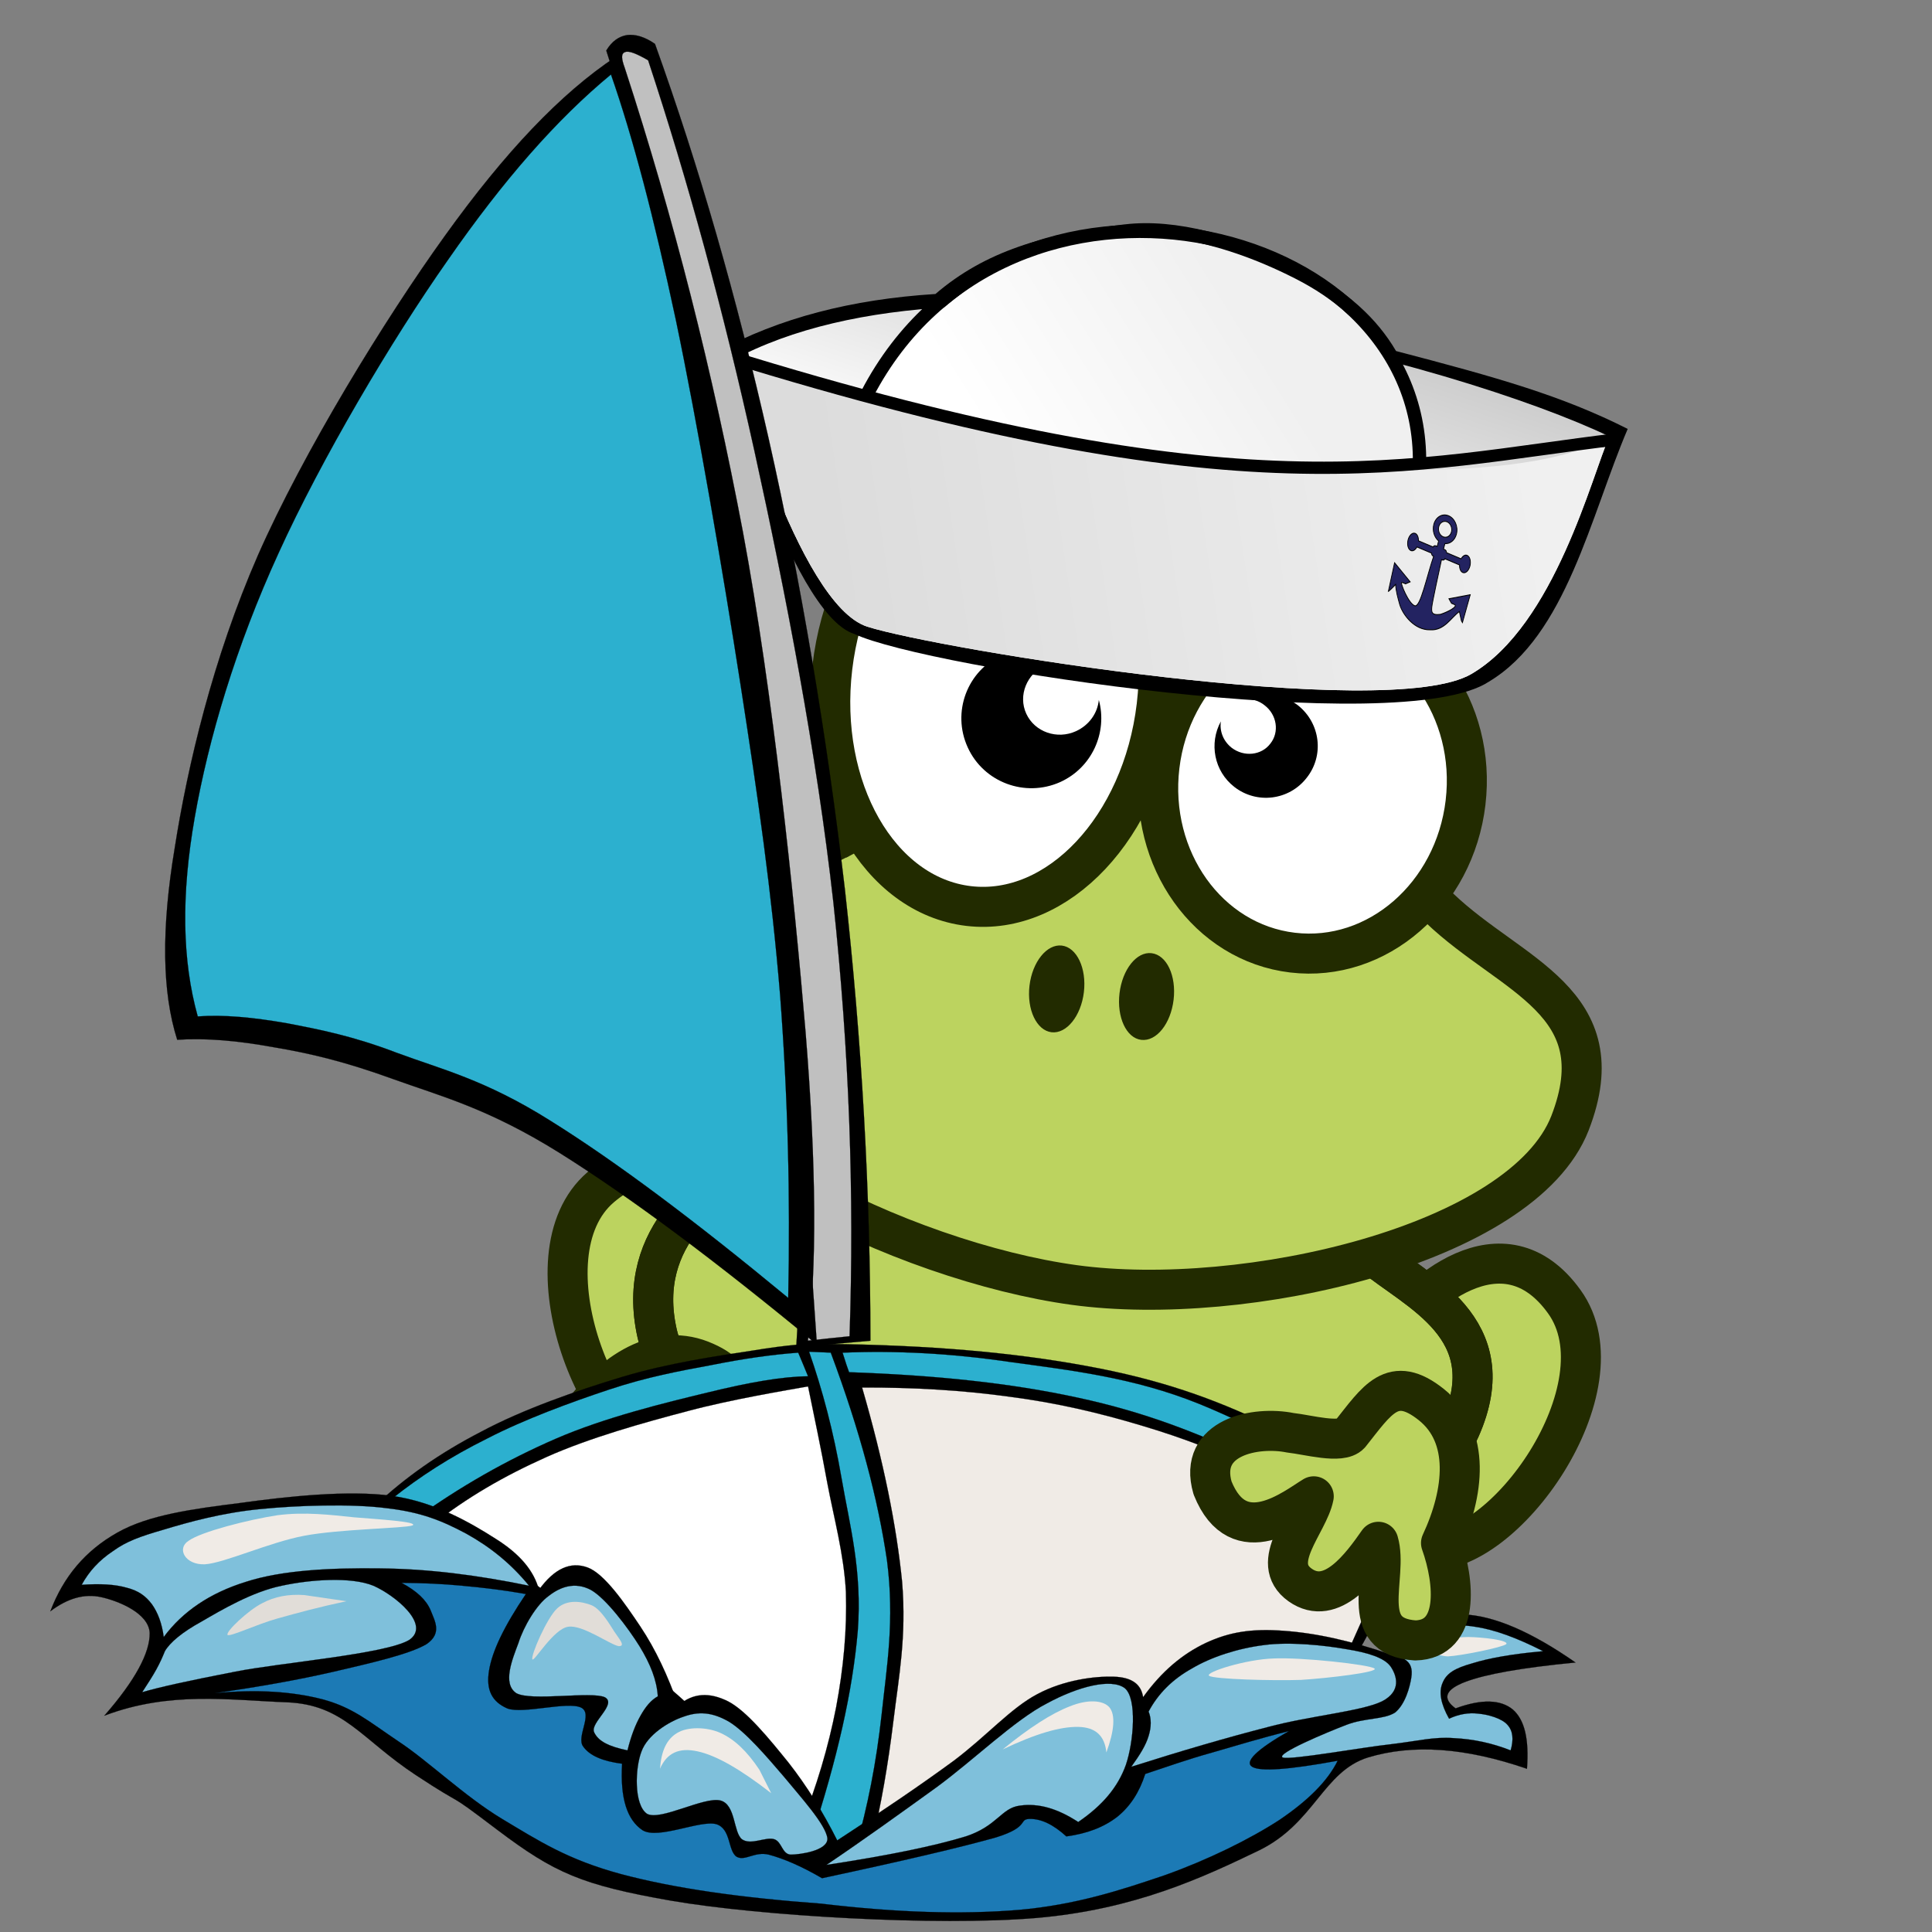 <?xml version="1.0" encoding="UTF-8"?>
<svg width="27mm" height="27mm" version="1.1" viewBox="0 0 110 110" xmlns="http://www.w3.org/2000/svg" xmlns:cc="http://creativecommons.org/ns#" xmlns:dc="http://purl.org/dc/elements/1.1/" xmlns:rdf="http://www.w3.org/1999/02/22-rdf-syntax-ns#" xmlns:xlink="http://www.w3.org/1999/xlink">
 <rect x="0" y="0" width="110" height="110" fill="#808080" stroke="none"/>
 <defs>
  <linearGradient id="h-5" x1="76.614" x2="73.742" y1="57.833" y2="65.145" gradientUnits="userSpaceOnUse">
   <stop stop-color="#cdcdcd" offset="0"/>
   <stop stop-color="#fff" offset="1"/>
  </linearGradient>
  <linearGradient id="g-2" x1="76.614" x2="67.561" y1="57.601" y2="63.288" gradientUnits="userSpaceOnUse">
   <stop stop-color="#f0f0f0" offset="0"/>
   <stop stop-color="#fff" offset="1"/>
  </linearGradient>
  <linearGradient id="f-9" x1="59.322" x2="88.567" y1="67.118" y2="65.145" gradientUnits="userSpaceOnUse">
   <stop stop-color="#dcdcdc" offset="0"/>
   <stop stop-color="#f0f0f0" offset="1"/>
  </linearGradient>
 </defs>
 <g transform="translate(-273.85 -473.47)"></g>
 <rect transform="translate(-273.85 -473.47)" x="274.25" y="473.23" width="110" height="110" opacity="0" stroke-width=".558"/>
 <g fill="#bcd35f" stroke="#222b00" stroke-width="2.279px">
  <path d="m43.548 72.125c-1.011-2.967-4.818-8.406-9.352-4.526-4.516 3.882-0.035 15.131 4.413 15.607 4.446 0.493 5.952-8.13 4.939-11.08z"/>
  <path d="m78.911 76.321c1.695-2.646 6.669-7.044 10.151-2.212 3.499 4.833-3.49 14.721-7.942 14.141-4.438-0.561-3.884-9.297-2.209-11.928z"/>
  <path d="m42.622 66.113c-1.855 1.385-6.507 4.077-5.204 9.823 1.305 5.729 13.108 12.428 21.539 13.808 8.431 1.38 21.585-2.582 24.172-8.384 2.587-5.802-2.506-7.822-5.064-9.972-6.36-4.724-28.515-8.681-35.46-5.277z"/>
 </g>
 <path d="m42.622 66.113c-1.855 1.385-6.507 4.077-5.204 9.823 1.305 5.729 13.108 12.428 21.539 13.808 8.431 1.38 21.585-2.582 24.172-8.384 2.587-5.802-2.506-7.822-5.064-9.972-6.36-4.724-28.515-8.681-35.46-5.277z" fill="none" stroke="#222b00" stroke-width="2.279px"/>
 <g>
  <path d="m47.916 47.672c-4.796 2.606-11.819 2.74-11.369 10.007 0.451 7.25 14.922 14.161 24.619 15.484 9.714 1.325 25.521-2.304 28.222-9.215 2.686-6.93-3.358-8.354-7.419-12.236-4.08-3.866-11.043-8.455-17.189-9.012-6.128-0.572-12.053 2.384-16.847 4.973z" fill="#bcd35f" fill-rule="evenodd" stroke="#222b00" stroke-width="2.279px"/>
  <g>
   <path d="m65.855 40.188c-0.818 6.892-5.617 12.001-10.706 11.397-5.105-0.606-8.576-6.695-7.759-13.588 0.82-6.909 5.617-12.001 10.723-11.395 5.088 0.604 8.562 6.676 7.742 13.586z" fill="#fff" stroke="#222b00" stroke-linecap="round" stroke-linejoin="round" stroke-width="2.279px"/>
   <path d="m83.443 45.691c-0.628 5.293-5.034 9.119-9.85 8.547-4.816-0.571-8.204-5.322-7.577-10.615 0.626-5.276 5.032-9.102 9.848-8.53 4.816 0.571 8.204 5.322 7.578 10.598z" fill="#fff" stroke="#222b00" stroke-linecap="round" stroke-linejoin="round" stroke-width="2.279px"/>
   <path d="m57.07 37.282c-2.005 0.901-2.89 3.264-1.972 5.271 0.903 1.988 3.266 2.873 5.271 1.972 1.806-0.821 2.699-2.821 2.194-4.675-0.072 0.751-0.55 1.436-1.298 1.779-1.077 0.494-2.353 0.049-2.833-0.992-0.481-1.041 0.03-2.292 1.124-2.783 0.547-0.246 1.134-0.245 1.649-0.08-1.137-0.894-2.73-1.135-4.135-0.491z"/>
   <path d="m61.712 56.488c-0.162 1.361-0.991 2.385-1.841 2.284-0.851-0.101-1.417-1.29-1.256-2.651 0.162-1.361 0.991-2.385 1.841-2.284 0.851 0.101 1.417 1.29 1.256 2.651z" fill="#222b00"/>
   <path d="m66.82 56.921c-0.162 1.361-0.974 2.387-1.841 2.284-0.851-0.101-1.4-1.288-1.239-2.649 0.162-1.361 0.974-2.387 1.824-2.286 0.868 0.103 1.417 1.29 1.256 2.651z" fill="#222b00"/>
   <path d="m73.9 40.159c1.278 1.014 1.508 2.854 0.493 4.131-0.997 1.28-2.837 1.51-4.116 0.513-1.153-0.896-1.448-2.484-0.765-3.732-0.082 0.543 0.126 1.119 0.615 1.505 0.696 0.531 1.691 0.442 2.203-0.239 0.527-0.662 0.368-1.648-0.328-2.179-0.346-0.283-0.766-0.384-1.167-0.346 0.986-0.453 2.164-0.347 3.065 0.346z"/>
   <path d="m39.913 77.451c-2.661-1.036-5.268 0.857-7.096 3.461-2.334 0.427-5.285 1.818-4.074 4.039 1.867 2.797 3.892-0.499 5.915-0.983-0.701 1.5-1.909 4.167 0.096 5.09 2.022 0.922 2.787-2.158 3.984-3.195-0.024 1.253-0.684 5.323 3.291 4.752 2.941-0.723 1.832-3.907 0.51-5.403-0.613-0.835-1.998-2.175-1.767-2.903 0.912-2.313 1.784-3.819-0.86-4.857z" fill="#bcd35f" stroke="#222b00" stroke-linecap="round" stroke-linejoin="round" stroke-width="2.279px"/>
  </g>
 </g>
 <g transform="translate(-4.199 1.426)">
  <path d="m68.234 11.348c-4.585 0.548-7.937 1.53-10.776 3.965-4.771 0.302-8.9 1.365-12.434 3.293 0 0 4.11 14.91 7.823 16.066 4.183 1.949 31.121 6.021 36.129 2.71 4.394-2.638 5.776-9.416 7.898-14.387-3.766-1.903-7.441-2.931-13.189-4.434-1.083-1.841-2.744-3.403-5.372-4.748-3.629-1.858-7.196-2.808-10.078-2.463z" fill-rule="evenodd" stroke-width=".634"/>
  <g transform="matrix(1.355 -.234 .177 1.792 -39.784 -69.884)" fill-rule="evenodd">
   <path d="m55.764 56.942s1.722 7.966 4.521 9.043 21.1 5.813 24.76 4.737 5.813-5.598 6.674-6.674c-5.813-3.014-25.406-9.904-35.956-7.105z" fill="url(#h-5)"/>
   <path d="m59.209 60.817s7.474-10.287 20.177-3.397c6.291 3.412 3.722 8.349 3.507 9.426s-22.176-2.153-23.684-6.029z" fill="url(#g-2)"/>
   <path d="m55.764 56.942s1.722 7.966 4.521 9.043 21.1 5.813 24.76 4.737 5.813-5.598 6.674-6.674c-6.459 1.938-30.573-4.521-35.956-7.105z" fill="url(#f-9)"/>
  </g>
  <g transform="matrix(.026 .011 -.008 .031 88.787 2.372)">
   <path d="m155.59 769.6c-13.698 0-24.812 11.114-24.812 24.812 0 11.298 7.572 20.816 17.906 23.812v10.156h-3.062c-2.301 0-4.215 1.595-4.688 3.75h-32.031c-1.589-5.823-5.522-9.969-10.125-9.969-6.007 0-10.906 7.032-10.906 15.688s4.899 15.688 10.906 15.688c4.669 0 8.644-4.264 10.188-10.219h31.969c0.483 2.141 2.396 3.75 4.688 3.75h1.125c-3.392 38.936 0.029 93.703-11.875 95.219-13.376 1.091-40.054-27.202-38.25-29.312 1.788-0.894 7.266-0.61 8.562-0.531l8.125-6.562-40.406-20.688 2.281 51.5 0.844-0.688c4.024-5.57 9.219-14.469 9.969-15.719 3.519 10.274 11.588 21.256 18.344 30.562 11.364 14.9 42.516 32.046 72.719 20.469 28.712-8.279 35.267-35.115 48.594-50.781 0.671 1.118 4.89 8.371 8.656 13.875l3.031 2.344 1.188-51.562-39.969 21.562 7.344 5.688c1.177-0.073 6.81-0.376 8.625 0.531 2.915 4.934-20.15 22.683-24.594 25.5-17.678 8.586-19.201 2.047-20.969-5.781-1.557-6.896-4.328-69.979-5-85.625h1.594c2.291 0 4.205-1.609 4.688-3.75h31.969c1.544 5.955 5.519 10.219 10.188 10.219 6.007 0 10.906-7.032 10.906-15.688s-4.899-15.688-10.906-15.688c-4.603 0-8.536 4.145-10.125 9.969h-32.031c-0.473-2.155-2.386-3.75-4.688-3.75h-3.062v-10.156c10.335-2.997 17.906-12.515 17.906-23.812 0-13.698-11.114-24.812-24.812-24.812zm0 11c7.624-1e-5 13.812 6.189 13.812 13.812s-6.189 13.812-13.812 13.812-13.812-6.189-13.812-13.812 6.189-13.812 13.812-13.812z" fill="#232361" fill-rule="evenodd" stroke="#000" stroke-width="1.624"/>
  </g>
  <path d="m45.394 18.773c29.772 9.242 38.986 6.232 50.872 4.814" fill="none" stroke="#000" stroke-width=".697"/>
  <path d="m53.571 21.009c7.977-15.315 31.648-9.989 31.45 3.956" fill="none" stroke="#000" stroke-width=".76"/>
 </g>
 <g transform="translate(-5.625)">
  <g stroke="#000" stroke-miterlimit="10" stroke-width=".009">
   <path d="m50.959 76.709c0.323-4.849 0.161-11.044-0.522-18.964-0.712-7.955-1.851-18.955-3.561-28.184-1.747-9.222-3.94-17.967-6.732-26.685 0.323-0.539 0.731-0.808 1.187-0.88 0.456-0.054 0.997 0.09 1.586 0.503 2.516 7.004 4.633 14.358 6.466 22.448 1.832 8.099 3.333 17.033 4.348 25.698 0.959 8.638 1.443 17.051 1.453 25.69l-4.225 0.377z"/>
   <path d="m51.623 76.333c0.503-4.086 0.494-9.877-0.133-17.581-0.655-7.776-1.842-19.206-3.561-28.437-1.747-9.222-3.94-17.886-6.732-26.443-0.199-0.548-0.218-0.826 0.019-0.907 0.218-0.09 0.655 0.09 1.31 0.467 2.288 6.923 4.273 14.196 6.058 22.268 1.776 8.063 3.542 17.204 4.491 25.689 0.902 8.467 1.196 16.548 0.921 24.692-0.788 0.081-1.576 0.161-2.374 0.251z" fill="#c0c0c0"/>
   <path d="m52.81 76.521c-0.959-0.072-2.374 0.054-4.348 0.377-1.994 0.305-4.785 0.709-7.387 1.49-2.602 0.781-5.687 1.859-8.051 3.125-2.383 1.23-4.367 2.631-6.067 4.238 5.792 3.044 10.662 6.249 14.907 9.724 4.235 3.484 7.577 7.075 10.283 10.981 6.817-1.751 12.656-3.574 17.812-5.612 5.137-2.047 9.314-4.175 12.789-6.491 0.39-0.584 0.874-1.464 1.453-2.739 0.57-1.293 1.215-2.882 1.975-4.867-2.459-2.281-5.156-4.094-8.308-5.612-3.162-1.518-6.219-2.604-10.416-3.367-4.235-0.781-9.029-1.185-14.641-1.248z"/>
  </g>
  <g fill="#2cb0cf" stroke="#000" stroke-miterlimit="10" stroke-width=".009">
   <path d="m51.69 76.96c0.769 2.2 1.386 4.525 1.852 7.219 0.456 2.657 1.178 5.226 0.921 8.673-0.294 3.448-1.177 7.318-2.649 11.816l0.494 1.159 2.032-0.584c0.684-2.371 1.177-4.876 1.481-7.623 0.294-2.757 0.75-5.351 0.304-8.79-0.512-3.475-1.529-7.345-3.2-11.816z"/>
   <path d="m53.968 78.128c4.909 0.171 9.172 0.611 13.046 1.455 3.836 0.826 6.779 2.002 9.855 3.43 3.038 1.401 5.773 2.999 8.308 4.894l0.304-1.284c-4.045-2.972-7.804-5.154-11.574-6.689-3.751-1.518-7.387-1.921-10.767-2.388-3.418-0.503-6.551-0.655-9.542-0.53 0.171 0.556 0.294 0.915 0.37 1.113 0.048 0.18 0.048 0.18 0 0z"/>
   <path d="m51.072 77.015c-1.5 0.108-3.114 0.341-4.918 0.701-1.842 0.341-3.693 0.682-5.849 1.4-2.193 0.727-4.852 1.706-6.95 2.792-2.098 1.042-3.845 2.173-5.421 3.43l1.291 1.167c2.611-1.876 5.25-3.376 8.061-4.597 2.801-1.212 6.2-2.038 8.621-2.622 2.383-0.584 4.292-0.916 5.725-0.925-0.181-0.449-0.371-0.898-0.56-1.347z"/>
  </g>
  <g stroke="#000" stroke-miterlimit="10" stroke-width=".009">
   <path d="m30.27 86.792c1.908-1.508 4.016-2.738 6.466-3.834 2.45-1.096 5.526-1.957 8.061-2.622 2.516-0.673 5.649-1.185 6.836-1.401 1.13-0.233 1.13-0.233 0 0 0.361 1.76 0.741 3.547 1.101 5.531 0.37 1.958 0.94 4.014 1.054 6.169 0.066 2.137-0.133 4.318-0.56 6.582-0.437 2.236-1.101 4.481-2.032 6.806-1.756-2.388-3.883-4.687-6.456-7.04-2.62-2.388-6.485-5.271-8.925-6.986-2.44-1.706-4.254-2.774-5.545-3.205z" fill="#fff"/>
   <path d="m54.709 78.999c2.953-0.009 5.706 0.153 8.374 0.521 2.639 0.341 5.041 0.898 7.5 1.634 2.45 0.727 4.709 1.589 7.14 2.792 2.412 1.203 4.766 2.622 7.206 4.364l-2.469 5.531c-4.795 2.505-9.333 4.633-13.909 6.519-4.577 1.867-8.934 3.367-13.292 4.597 0.532-2.182 0.93-4.498 1.234-6.986 0.304-2.505 0.75-4.75 0.494-7.91-0.323-3.197-1.045-6.816-2.279-11.063z" fill="#f0ebe6"/>
   <path d="m33.963 104.2c3.238 2.442 4.785 3.125 9.855 4.014 5.099 0.879 15.154 1.463 20.803 0.988 5.611-0.485 9.485-2.308 12.675-3.843 3.162-1.535 3.655-4.498 6.219-5.298 2.564-0.772 5.526-0.566 9.049 0.646 0.124-1.706-0.133-2.784-0.807-3.376-0.693-0.566-1.766-0.61-3.257-0.063-0.788-0.575-0.579-1.077 0.551-1.508 1.158-0.44 3.2-0.808 6.276-1.104-2.554-1.778-4.653-2.667-6.399-2.739-1.747-0.063-3.067 0.701-3.997 2.326-2.402-0.835-4.425-1.266-6.219-1.392-1.813-0.135-3.086 0.063-4.434 0.691-1.348 0.638-2.525 1.634-3.57 3.089-0.114-0.754-0.655-1.131-1.662-1.167-1.045-0.036-2.83 0.171-4.368 0.997-1.51 0.799-2.867 2.37-4.738 3.78-1.908 1.401-4.111 2.892-6.646 4.544-0.826-1.643-1.738-3.107-2.772-4.426-1.073-1.329-2.393-2.955-3.446-3.493-1.063-0.529-1.994-0.484-2.829 0.234-0.598-1.688-1.282-3.17-2.155-4.481-0.883-1.32-2.06-3.035-3.019-3.376-0.968-0.35-1.889 0.063-2.763 1.275-0.275-1.06-1.063-2.03-2.469-2.909-1.434-0.916-3.475-2.101-5.906-2.442-2.478-0.341-5.972 0.036-8.612 0.404-2.63 0.332-5.213 0.664-7.016 1.688-1.833 1.033-3.067 2.514-3.817 4.481 0.987-0.745 1.937-1.014 2.886-0.808 0.949 0.206 2.716 0.898 2.772 2.039 0.019 1.122-0.817 2.694-2.583 4.713 3.741-1.419 7.149-0.88 10.397-0.763 3.247 0.135 4.216 2.083 7.33 4.139 3.106 2.047 1.444 0.691 4.672 3.142z"/>
  </g>
  <g fill="#7fc0db" stroke="#000" stroke-miterlimit="10" stroke-width=".009">
   <path d="m52.677 106.18c2.117-1.428 4.149-2.891 6.276-4.426 2.117-1.554 4.453-3.834 6.276-4.768 1.785-0.97 3.665-1.446 4.434-0.871 0.712 0.584 0.512 3.053 0.067 4.364-0.456 1.284-1.348 2.326-2.716 3.259-1.168-0.763-2.25-1.086-3.323-0.933-1.063 0.135-1.272 1.158-3.076 1.751-1.851 0.565-4.472 1.095-7.938 1.625z"/>
   <path d="m71.02 97.451c0.541-1.015 1.348-1.832 2.459-2.451 1.101-0.655 2.611-1.149 4.121-1.338 1.453-0.198 3.475 0.018 4.681 0.234 1.196 0.189 2.174 0.485 2.526 0.996 0.332 0.494 0.645 1.383-0.494 1.975-1.196 0.575-4.073 0.817-6.466 1.455-2.412 0.62-4.956 1.365-7.814 2.272 0.484-0.673 0.826-1.212 0.987-1.751 0.162-0.521 0.162-0.997 5.33e-4 -1.392z"/>
   <path d="m85.604 94.479c0.124-0.701 0.475-1.203 1.168-1.509 0.665-0.315 1.681-0.547 2.83-0.35 1.12 0.161 2.402 0.638 3.884 1.392-1.775 0.161-3.095 0.395-4.064 0.7-0.987 0.278-1.443 0.566-1.662 1.104-0.228 0.512-0.104 1.203 0.37 2.039 0.532-0.252 1.12-0.359 1.662-0.287 0.551 0.045 1.348 0.269 1.662 0.638 0.313 0.341 0.361 0.826 0.181 1.455-1.044-0.413-2.117-0.646-3.257-0.7-1.139-0.081-1.975 0.161-3.57 0.35-1.662 0.18-5.716 0.916-6.152 0.754-0.418-0.207 2.525-1.437 3.627-1.859 1.073-0.413 2.117-0.287 2.772-0.7 0.589-0.485 0.836-1.455 0.921-1.975 0.085-0.53-0.039-0.844-0.371-1.051z"/>
  </g>
  <path d="m52.43 108.39c-4.653-0.341-8.384-0.871-11.451-1.688-3.048-0.826-4.671-1.886-6.77-3.143-2.146-1.293-4.187-3.286-5.906-4.418-1.709-1.149-2.583-1.921-4.311-2.388-1.776-0.458-3.779-0.575-6.152-0.35 2.507-0.359 4.738-0.754 6.77-1.221 2.041-0.476 4.32-0.988 5.298-1.571 0.911-0.62 0.465-1.329 0.237-1.921-0.247-0.593-0.788-1.104-1.662-1.571 1.168 0.009 2.326 0.054 3.513 0.171 1.187 0.108 2.364 0.251 3.57 0.467-1.244 1.841-1.918 3.25-2.098 4.364-0.18 1.104 0.171 1.778 1.054 2.155 0.902 0.323 3.409-0.422 4.187-0.054 0.703 0.35-0.285 1.652 0.114 2.209 0.38 0.539 1.12 0.844 2.222 0.988-0.114 1.957 0.275 3.196 1.168 3.789 0.892 0.539 3.266-0.593 4.187-0.35 0.864 0.26 0.655 1.526 1.168 1.858 0.484 0.269 1.025-0.324 1.842-0.117 0.798 0.215 1.804 0.629 3.019 1.338 4.653-0.997 7.909-1.76 9.912-2.326 1.937-0.602 1.253-1.033 1.908-1.051 0.665-9e-3 1.348 0.323 2.089 0.997 1.187-0.161 2.127-0.521 2.896-1.113 0.741-0.593 1.272-1.419 1.595-2.442 1.196-0.395 2.421-0.835 3.817-1.221 1.367-0.395 2.81-0.835 4.368-1.221-1.871 1.069-2.555 1.76-2.089 2.038 0.475 0.278 2.07 0.162 4.862-0.35-0.57 1.159-1.69 2.272-3.323 3.376-1.671 1.086-4.054 2.263-6.522 3.143-2.488 0.844-5.061 1.688-8.308 1.975-3.285 0.269-6.959 0.153-11.204-0.35z" fill="#1c7ab5" stroke="#000" stroke-miterlimit="10" stroke-width=".009"/>
  <g fill="#7fc0db" stroke="#000" stroke-miterlimit="10" stroke-width=".009">
   <path d="m52.734 104.67c-0.085-0.781-1.529-2.361-2.459-3.493-0.968-1.131-2.184-2.559-3.133-3.143-0.987-0.575-1.766-0.593-2.592-0.296-0.845 0.278-2.06 1.033-2.402 1.984-0.37 0.952-0.437 3.035 0.313 3.547 0.75 0.431 3.257-0.997 4.187-0.754 0.874 0.233 0.722 1.813 1.225 2.209 0.522 0.359 1.358-0.171 1.851 0 0.427 0.161 0.427 0.844 0.921 0.871 0.503 0 2.127-0.215 2.089-0.925z"/>
   <path d="m43.078 96.58c-0.057-0.916-0.418-1.832-1.044-2.855-0.655-1.05-1.908-2.721-2.772-3.205-0.892-0.467-1.718-0.189-2.402 0.35-0.693 0.494-1.424 1.742-1.718 2.676-0.342 0.916-0.93 2.317-0.123 2.855 0.836 0.475 4.263-0.117 5.042 0.233 0.712 0.386-0.826 1.437-0.617 1.975 0.228 0.521 0.826 0.826 1.908 1.051 0.199-0.808 0.446-1.455 0.741-1.975 0.294-0.521 0.598-0.889 0.987-1.104z"/>
   <path d="m35.748 90.286c-1.035-1.266-2.212-2.208-3.57-2.963-1.396-0.745-2.583-1.23-4.548-1.455-1.994-0.26-5.08-0.161-7.206 0.054-2.146 0.207-4.083 0.745-5.478 1.168-1.396 0.404-2.127 0.673-2.886 1.221-0.798 0.53-1.367 1.159-1.785 1.921 1.073-0.072 1.899-0.027 2.583 0.171 0.655 0.171 1.054 0.458 1.415 0.934 0.332 0.467 0.57 1.077 0.674 1.868 1.073-1.446 2.62-2.505 4.681-3.143 2.079-0.673 4.88-0.799 7.634-0.764 2.725 0.027 5.469 0.368 8.488 0.988z"/>
   <path d="m15.012 94.013c-0.123 0.305-0.275 0.655-0.494 1.05-0.218 0.395-0.484 0.799-0.798 1.284 1.006-0.296 2.734-0.673 5.288-1.167 2.554-0.512 8.555-0.997 9.912-1.805 1.272-0.862-0.807-2.55-2.032-3.089-1.263-0.521-3.579-0.359-5.231 0-1.671 0.341-3.446 1.392-4.557 2.038-1.111 0.611-1.794 1.186-2.089 1.689z"/>
  </g>
  <g stroke-width=".256">
   <path d="m29.102 86.856c0.427-0.215-2.022-0.359-3.323-0.467-1.301-0.135-2.791-0.323-4.367-0.117-1.633 0.251-4.33 0.934-5.051 1.455-0.693 0.44-0.199 1.383 0.93 1.338 1.111-0.072 3.655-1.248 5.659-1.626 1.975-0.377 5.649-0.422 6.152-0.583z" fill="#f0ebe6"/>
   <path d="m22.949 90.816c-0.892-0.063-1.681 0.081-2.402 0.467-0.76 0.377-2.098 1.625-1.965 1.805 0.142 0.117 1.671-0.611 2.829-0.934 1.149-0.323 2.412-0.664 3.94-0.988-0.798-0.117-1.595-0.233-2.402-0.35z" fill="#e1ddd8"/>
   <path d="m40.609 92.908c-0.266-0.413-0.769-1.284-1.291-1.508-0.579-0.233-1.405-0.35-1.965 0.171-0.579 0.521-1.529 2.703-1.415 2.909 0.104 0.143 1.196-1.733 2.032-1.859 0.826-0.135 2.421 1.042 2.886 1.104 0.408 0.008 0.019-0.414-0.247-0.818z" fill="#e1ddd8"/>
  </g>
  <g fill="#f0ebe6" stroke-width=".256">
   <path d="m48.86 100.76c-0.712-1.068-1.424-1.732-2.212-2.092-0.798-0.359-1.889-0.359-2.469 0-0.589 0.35-0.902 1.006-0.978 2.038 0.389-0.889 1.073-1.23 2.155-0.988 1.063 0.234 2.421 1.015 4.178 2.379-0.218-0.44-0.446-0.889-0.674-1.338z"/>
   <path d="m62.713 99.606c1.519-1.239 2.791-2.056 3.817-2.451 1.006-0.413 1.908-0.368 2.269 0.063 0.332 0.431 0.285 1.284-0.181 2.559-0.095-0.951-0.617-1.437-1.605-1.455-1.016-0.018-2.402 0.377-4.301 1.284z"/>
   <path d="m74.467 95.413c-0.257-0.198 2.098-0.943 3.693-0.988 1.576-0.072 5.45 0.35 5.725 0.575 0.237 0.207-2.611 0.548-4.187 0.646-1.624 0.054-4.956-0.036-5.231-0.233z"/>
   <path d="m91.386 93.608c0.161-0.224-1.386-0.395-2.155-0.404-0.788 0.009-2.183 0.18-2.392 0.404-0.181 0.189 0.436 0.664 1.225 0.7 0.75-0.036 3.104-0.512 3.323-0.7z"/>
  </g>
  <path d="m15.715 59.2c1.605-0.108 3.418 0.045 5.478 0.422 2.051 0.341 4.064 0.817 6.808 1.813 2.744 0.988 5.402 1.661 9.476 4.202 4.054 2.541 8.868 6.133 14.66 10.918-0.465-6.86-0.997-13.37-1.633-19.88-0.646-6.546-1.225-12.274-2.174-18.883-0.978-6.636-2.298-14.654-3.561-20.454-1.301-5.809-2.63-10.416-4.092-14.097-3.133 2.083-6.285 5.405-9.713 10.173-3.446 4.786-8.061 12.319-10.653 18.201-2.563 5.863-4.007 11.996-4.738 16.665-0.769 4.615-0.722 8.207 0.142 10.919z" stroke="#000" stroke-miterlimit="10" stroke-width=".009"/>
  <path d="m16.882 57.871c1.5-0.108 3.152 0.054 5.061 0.386 1.88 0.359 3.769 0.727 6.285 1.689 2.507 0.934 4.994 1.508 8.745 3.87 3.75 2.344 8.175 5.657 13.53 10.083 0.123-5.764-0.019-11.43-0.465-17.276-0.484-5.854-1.244-11.161-2.241-17.581-1.006-6.474-2.469-14.986-3.693-20.831-1.253-5.863-2.45-10.407-3.693-13.971-3.076 2.541-6.114 5.998-9.295 10.577-3.219 4.579-7.197 11.323-9.627 16.665-2.44 5.325-3.997 10.595-4.776 15.049-0.778 4.435-0.722 8.134 0.171 11.34z" fill="#2cb0cf" stroke="#000" stroke-miterlimit="10" stroke-width=".009"/>
 </g>
 <path d="m81.5 79.977c2.227 1.788 1.888 4.992 0.545 7.876 0.796 2.235 1.064 5.487-1.464 5.546-3.355-0.22-1.511-3.621-2.102-5.616-0.949 1.356-2.657 3.735-4.458 2.458-1.809-1.291 0.478-3.492 0.778-5.047-1.073 0.646-4.27 3.251-5.761-0.478-0.843-2.909 2.47-3.538 4.426-3.14 1.03 0.114 2.882 0.645 3.398 0.081 1.549-1.945 2.418-3.453 4.637-1.681z" fill="#bcd35f" stroke="#222b00" stroke-linecap="round" stroke-linejoin="round" stroke-width="2.279px"/>
</svg>
